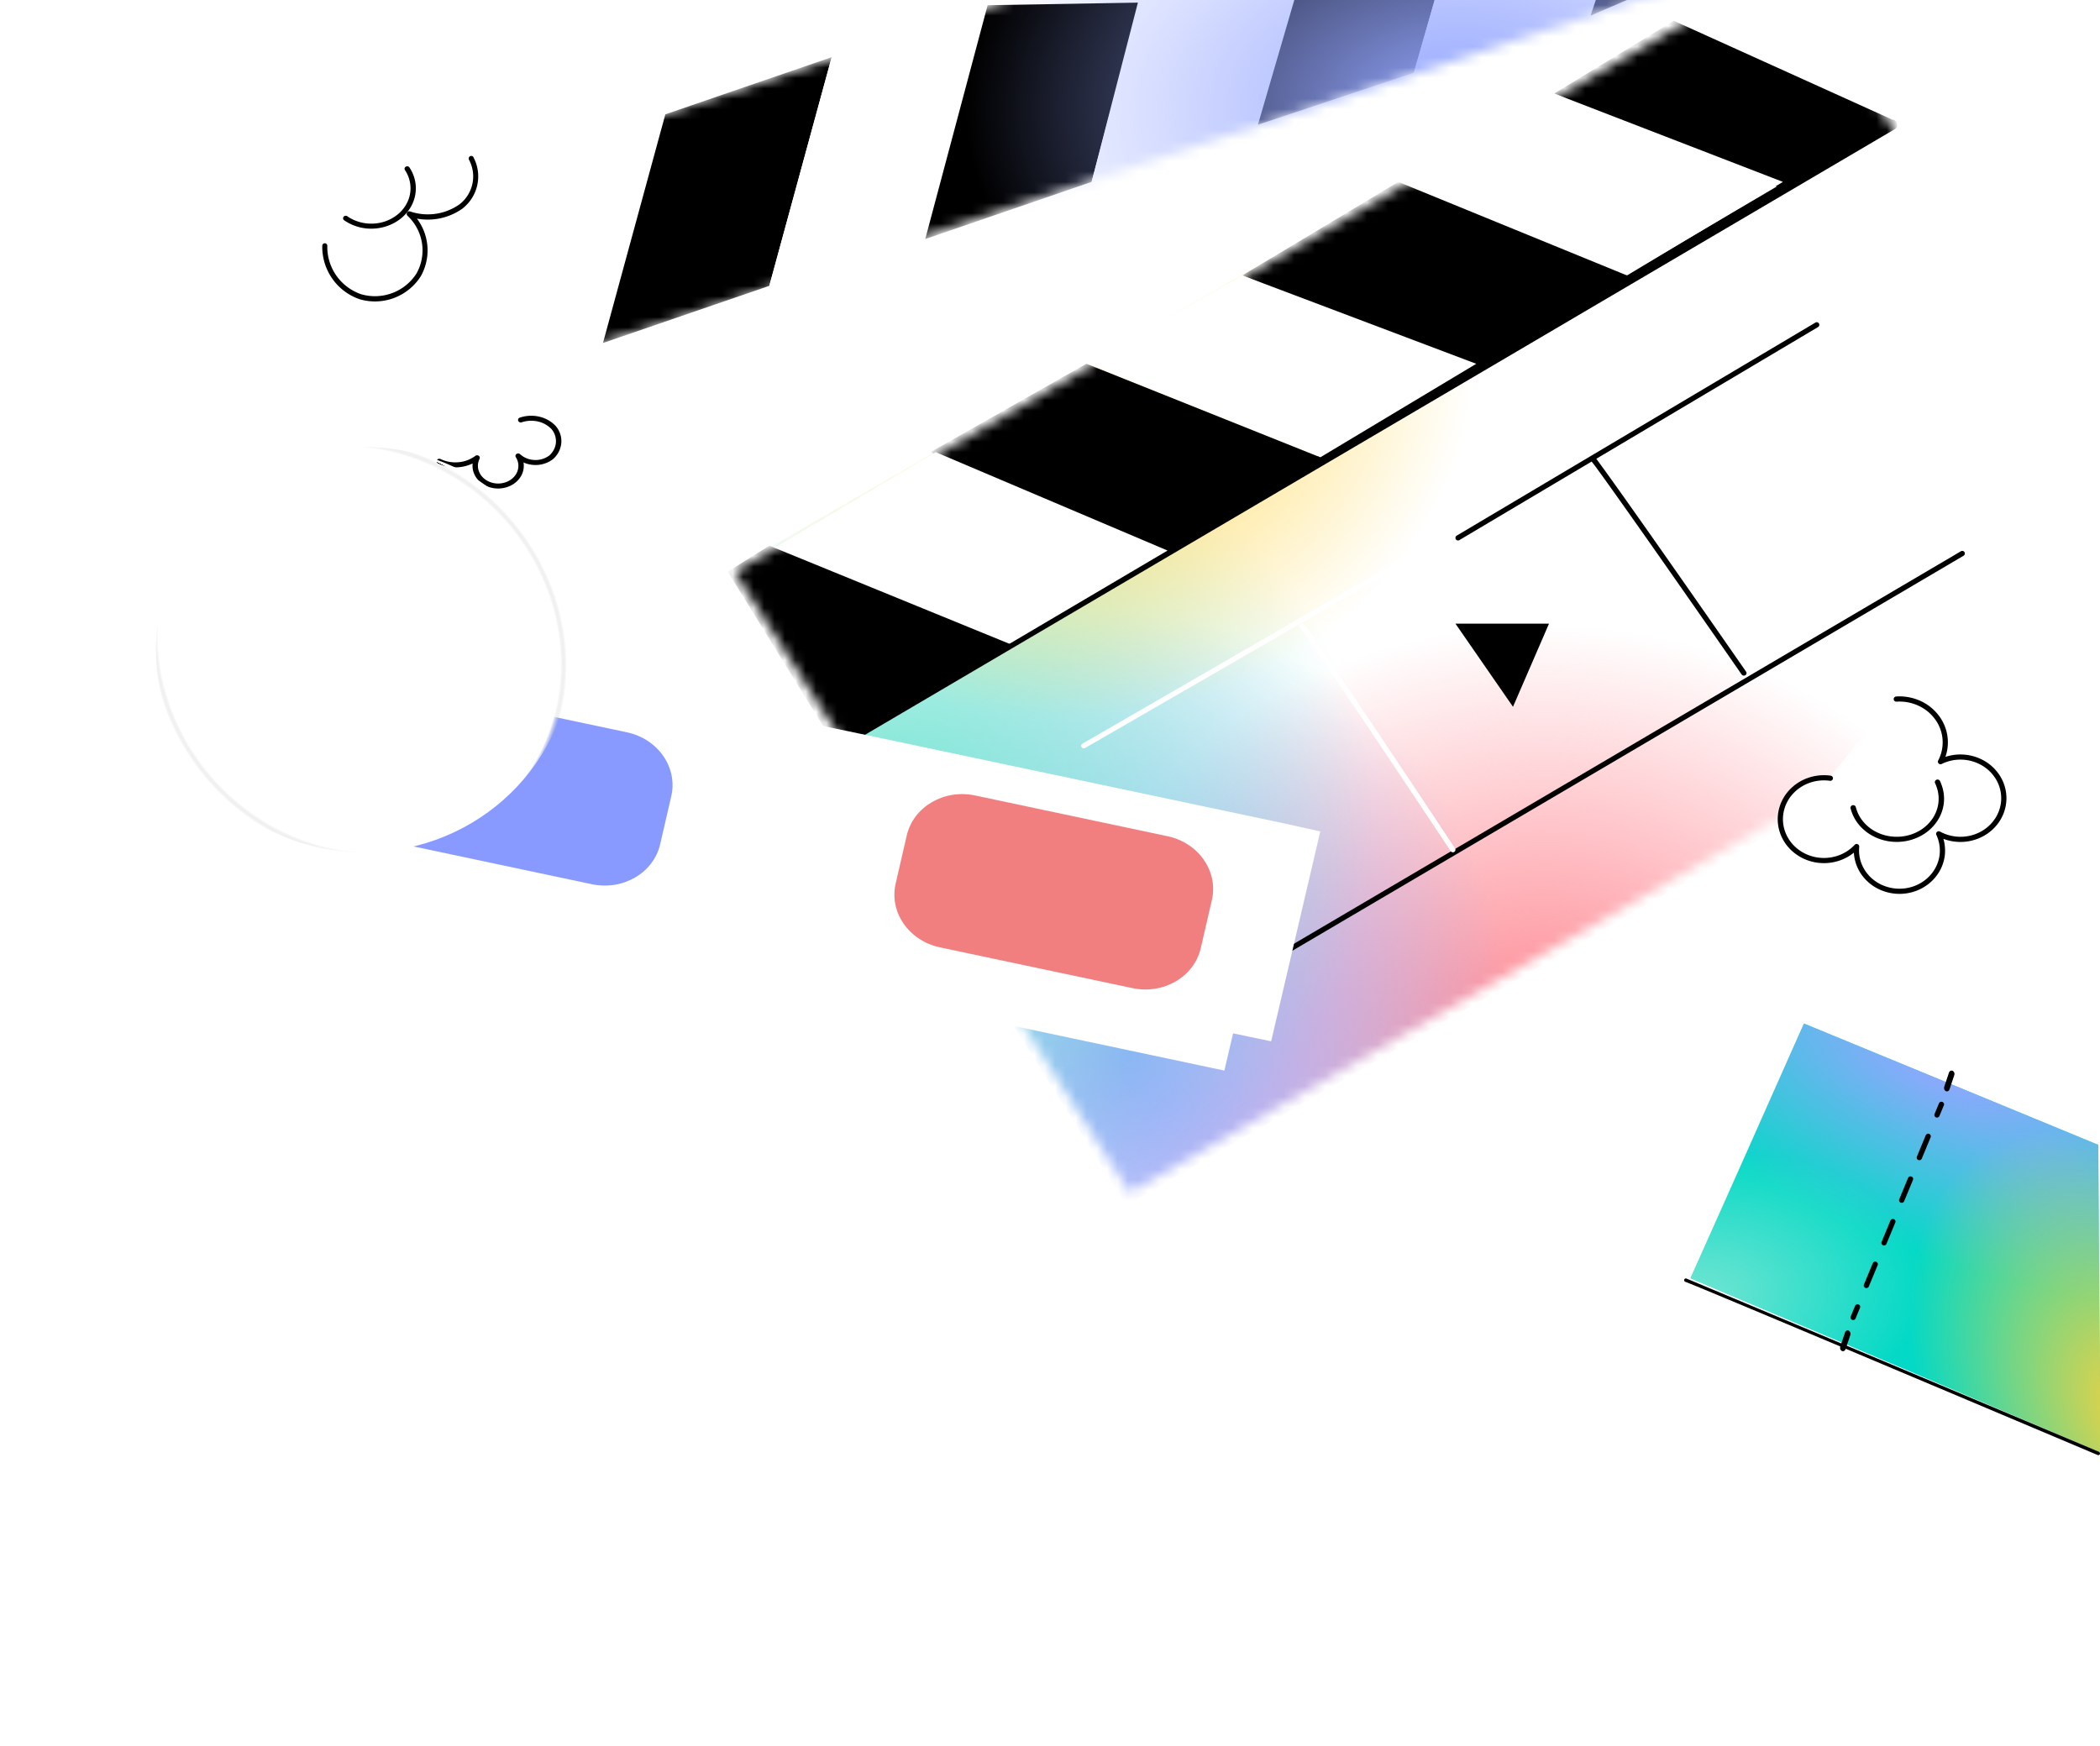 <svg width="202" height="168" fill="none" xmlns="http://www.w3.org/2000/svg"><g clip-path="url(#a)"><path d="M18.5 42a2.5 2.5 0 1 0 0-5 2.5 2.5 0 0 0 0 5ZM175.925 74.83a4.495 4.495 0 0 0-2.182.232 4.285 4.285 0 0 0-1.776 1.228 3.996 3.996 0 0 0-.907 1.903 3.904 3.904 0 0 0 .2 2.082 4.093 4.093 0 0 0 1.254 1.716c.567.458 1.25.769 1.981.9.731.132 1.485.08 2.189-.149a4.315 4.315 0 0 0 1.826-1.16 3.85 3.85 0 0 0 .166 1.566c.163.506.429.977.783 1.386.354.408.789.746 1.281.995a4.439 4.439 0 0 0 3.227.294 4.304 4.304 0 0 0 1.455-.746 4.068 4.068 0 0 0 1.045-1.22c.261-.467.423-.98.476-1.507a3.92 3.92 0 0 0-.351-2.027 4.43 4.43 0 0 0 2.11.547 4.44 4.44 0 0 0 2.118-.52 4.185 4.185 0 0 0 1.569-1.45 3.932 3.932 0 0 0 .61-2.001 3.914 3.914 0 0 0-.511-2.025 4.153 4.153 0 0 0-1.496-1.52 4.45 4.45 0 0 0-4.225-.162 4.114 4.114 0 0 0-.294-4.291 4.437 4.437 0 0 0-1.762-1.465 4.695 4.695 0 0 0-2.295-.425" fill="#fff"/><path fill-rule="evenodd" clip-rule="evenodd" d="M182.39 67.01a4.855 4.855 0 0 1 2.366.438 4.597 4.597 0 0 1 1.821 1.51c.457.647.727 1.398.78 2.178a4.2 4.2 0 0 1-.227 1.683 4.633 4.633 0 0 1 3.786.405 4.305 4.305 0 0 1 1.552 1.57c.366.644.549 1.368.531 2.1a4.059 4.059 0 0 1-.634 2.075 4.327 4.327 0 0 1-1.628 1.499 4.622 4.622 0 0 1-3.801.236c.143.49.193 1.005.144 1.516v.002a4.032 4.032 0 0 1-.495 1.564c-.271.484-.64.913-1.085 1.262-.445.348-.957.61-1.507.77a4.605 4.605 0 0 1-3.338-.304 4.357 4.357 0 0 1-1.328-1.028 4.103 4.103 0 0 1-.814-1.437 3.96 3.96 0 0 1-.188-1.014 4.509 4.509 0 0 1-1.441.78 4.665 4.665 0 0 1-2.263.154 4.548 4.548 0 0 1-2.049-.93 4.232 4.232 0 0 1-1.302-1.774 4.038 4.038 0 0 1-.208-2.159 4.14 4.14 0 0 1 .943-1.972 4.443 4.443 0 0 1 1.839-1.268 4.66 4.66 0 0 1 2.255-.238.25.25 0 0 1 .213.281.251.251 0 0 1-.284.212 4.151 4.151 0 0 0-2.009.212 3.938 3.938 0 0 0-1.632 1.123 3.642 3.642 0 0 0-.83 1.736 3.547 3.547 0 0 0 .182 1.896 3.744 3.744 0 0 0 1.15 1.566 4.04 4.04 0 0 0 1.822.826c.673.12 1.368.073 2.016-.138a3.966 3.966 0 0 0 1.678-1.062.252.252 0 0 1 .287-.058.247.247 0 0 1 .147.251c-.048.48.003.964.152 1.425.149.46.392.89.716 1.263.325.373.724.683 1.175.91a4.094 4.094 0 0 0 2.969.27 3.96 3.96 0 0 0 1.338-.683c.393-.309.718-.687.957-1.113.238-.427.386-.893.434-1.372.06-.63-.05-1.266-.321-1.846a.249.249 0 0 1 .057-.287.254.254 0 0 1 .293-.035c.59.324 1.259.497 1.942.502a4.098 4.098 0 0 0 1.949-.477 3.836 3.836 0 0 0 1.44-1.326c.349-.551.541-1.18.557-1.822a3.55 3.55 0 0 0-.467-1.844 3.801 3.801 0 0 0-1.372-1.388 4.105 4.105 0 0 0-3.888-.148.252.252 0 0 1-.29-.048.245.245 0 0 1-.044-.288 3.745 3.745 0 0 0-.271-3.924 4.085 4.085 0 0 0-1.622-1.343 4.348 4.348 0 0 0-2.119-.392.25.25 0 0 1-.268-.231.25.25 0 0 1 .234-.265Z" fill="#000"/><path fill-rule="evenodd" clip-rule="evenodd" d="M186.269 75.02a.265.265 0 0 1 .342.128c.102.221.186.449.25.681l-.251.063.251-.063a3.81 3.81 0 0 1 .089 1.635 3.933 3.933 0 0 1-.611 1.538 4.33 4.33 0 0 1-1.211 1.202 4.777 4.777 0 0 1-1.623.683 4.985 4.985 0 0 1-1.785.06 4.828 4.828 0 0 1-1.674-.571 4.43 4.43 0 0 1-1.306-1.117 3.992 3.992 0 0 1-.733-1.492.246.246 0 0 1 .193-.296c.14-.032.28.05.313.183.117.47.336.917.645 1.311.308.395.701.73 1.154.987.454.257.959.43 1.488.507.528.078 1.068.06 1.588-.053a4.23 4.23 0 0 0 1.442-.606 3.813 3.813 0 0 0 1.07-1.061c.276-.414.458-.874.536-1.351a3.336 3.336 0 0 0-.077-1.433 4.09 4.09 0 0 0-.224-.61.243.243 0 0 1 .134-.324Z" fill="#000"/><path d="M25.49 14.892a4.34 4.34 0 0 0-1.95 1.786 4.106 4.106 0 0 0-.508 2.544c.08.422.247.825.49 1.186.242.36.556.67.924.914.367.244.781.415 1.217.504.437.09.887.095 1.326.016h.092a2.367 2.367 0 0 0-.837.874 2.26 2.26 0 0 0 .069 2.298c.217.345.523.63.888.827a2.498 2.498 0 0 0 2.389-.011c.363-.2.666-.488.88-.835.213-.347.33-.74.337-1.143a4.983 4.983 0 0 0 .96 3.041 5.303 5.303 0 0 0 2.64 1.91 5.407 5.407 0 0 0 3.293-.128 5.178 5.178 0 0 0 2.555-2.004 4.718 4.718 0 0 0 .587-3.12 4.818 4.818 0 0 0-1.532-2.808 5.982 5.982 0 0 0 2.684.245 5.9 5.9 0 0 0 2.507-.956 3.694 3.694 0 0 0 1.412-2.152 3.585 3.585 0 0 0-.362-2.521 4.151 4.151 0 0 0-1.465-1.248 4.33 4.33 0 0 0-1.892-.473c-1.32-.02-2.63.198-3.865.644a3.661 3.661 0 0 0-.38-2.186 3.852 3.852 0 0 0-1.586-1.607 4.06 4.06 0 0 0-4.39.34 3.848 3.848 0 0 0-1.27 1.82c-.219.667 0 1.588-.242 2.132a7.174 7.174 0 0 0-4.972.111Z" fill="#fff"/><path fill-rule="evenodd" clip-rule="evenodd" d="M39.035 16.037a.265.265 0 0 1 .352.076c.515.777.715 1.694.564 2.59-.152.898-.645 1.717-1.391 2.318-.747.6-1.7.945-2.694.977a4.587 4.587 0 0 1-2.762-.804.233.233 0 0 1-.054-.337.266.266 0 0 1 .358-.05c.696.485 1.56.736 2.44.708a4.004 4.004 0 0 0 2.38-.861c.656-.528 1.086-1.245 1.218-2.026a3.126 3.126 0 0 0-.492-2.259.233.233 0 0 1 .08-.332Z" fill="#000"/><path fill-rule="evenodd" clip-rule="evenodd" d="M45.211 15.032a.237.237 0 0 1 .33.098 3.918 3.918 0 0 1-1.072 4.948l-.008.007a5.758 5.758 0 0 1-4.358.946 5.07 5.07 0 0 1 .376 5.54l-.007.013a5.222 5.222 0 0 1-5.855 2.212l-.01-.003A5.321 5.321 0 0 1 31 23.649a.246.246 0 0 1 .247-.246c.134.003.24.118.237.257a4.793 4.793 0 0 0 .87 2.855 4.837 4.837 0 0 0 2.397 1.797c.985.283 2.035.24 2.994-.122a4.734 4.734 0 0 0 2.318-1.879 4.548 4.548 0 0 0-.86-5.545.259.259 0 0 1-.047-.313.238.238 0 0 1 .285-.113 5.295 5.295 0 0 0 4.744-.67 3.397 3.397 0 0 0 .93-4.297.257.257 0 0 1 .095-.341Z" fill="#000"/><path d="M50.287 39.973A2.586 2.586 0 0 0 49.691 38a2.884 2.884 0 0 0-1.893-1h-.242c-.363.02-.717.111-1.041.267a2.641 2.641 0 0 0-.844.636 7.694 7.694 0 0 0-.943 1.67s-2.67 0-3.492 1.532a2.455 2.455 0 0 0-.112 1.82c.198.6.62 1.111 1.188 1.438.582.3 1.248.427 1.909.362a3.37 3.37 0 0 0 1.788-.728 2.025 2.025 0 0 0 .182 2.062c.213.3.504.544.845.709a2.354 2.354 0 0 0 2.184-.075c.328-.187.599-.45.789-.765.19-.314.291-.669.296-1.03a2.037 2.037 0 0 0-.272-1.038c.414.414.98.66 1.582.688a2.416 2.416 0 0 0 1.645-.54 2.37 2.37 0 0 0 .732-1.509 2.329 2.329 0 0 0-.467-1.6 2.858 2.858 0 0 0-1.477-.912 2.992 2.992 0 0 0-1.761.089" fill="#fff"/><path fill-rule="evenodd" clip-rule="evenodd" d="M50.002 40.18a3.427 3.427 0 0 1 1.886-.088 3.109 3.109 0 0 1 1.595.923c.38.471.561 1.047.508 1.627a2.344 2.344 0 0 1-.812 1.544 2.765 2.765 0 0 1-1.794.549 2.817 2.817 0 0 1-1.026-.24 1.99 1.99 0 0 1-.283 1.38 2.325 2.325 0 0 1-.855.795 2.742 2.742 0 0 1-2.388.108 2.41 2.41 0 0 1-.94-.713c-.24-.305-.389-.66-.43-1.032a1.937 1.937 0 0 1 0-.443 3.866 3.866 0 0 1-3.323 0c-.128-.06-.177-.206-.11-.323a.272.272 0 0 1 .351-.101c.527.253 1.13.36 1.728.304a3.173 3.173 0 0 0 1.618-.612.279.279 0 0 1 .324-.005.228.228 0 0 1 .078.29c-.13.264-.18.554-.148.84.032.287.147.563.334.801.188.238.443.431.74.56a2.185 2.185 0 0 0 1.899-.085c.28-.154.511-.37.67-.623a1.54 1.54 0 0 0 .24-.825c0-.288-.085-.572-.245-.824a.227.227 0 0 1 .066-.312.278.278 0 0 1 .344.023c.36.334.853.535 1.38.558a2.215 2.215 0 0 0 1.429-.433c.368-.33.591-.763.633-1.221a1.8 1.8 0 0 0-.402-1.296 2.58 2.58 0 0 0-1.311-.75 2.862 2.862 0 0 0-1.574.074c-.135.046-.285-.018-.335-.142-.05-.124.018-.262.153-.308Z" fill="#000"/><path d="m127 79.991-4.727 20.194-3.661-.766-.839 3.581-32.203-6.828c-5.18-1.079-7.776-6.246-9.068-10.7a2.996 2.996 0 0 0-.555-1.073 3.167 3.167 0 0 0-.946-.787 3.365 3.365 0 0 0-2.444-.298c-.624.16-1.182.5-1.598.97-3.14 3.517-7.674 7.142-12.469 6.138l-32.61-6.914.838-3.581L23 79.193 27.727 59l3.718.777 40.806 8.63 10.35 2.157 40.806 8.63 3.593.797Z" fill="#fff"/><path d="m35.22 70.381-1.066 4.622c-.638 2.76 1.272 5.511 4.264 6.145l18.512 3.923c2.992.635 5.935-1.088 6.572-3.848l1.067-4.622c.637-2.76-1.272-5.511-4.265-6.145l-18.512-3.923c-2.992-.635-5.934 1.089-6.571 3.848Z" fill="#889AFF"/><path d="m87.22 80.381-1.066 4.622c-.638 2.76 1.272 5.51 4.264 6.144l18.513 3.921c2.992.634 5.935-1.09 6.572-3.85l1.067-4.621c.637-2.76-1.273-5.51-4.265-6.144l-18.512-3.921c-2.993-.634-5.935 1.09-6.572 3.85Z" fill="#F27F80"/><g filter="url(#b)"><ellipse cx="35" cy="62.5" rx="20" ry="19.5" fill="url(#c)"/></g><mask id="d" style="mask-type:alpha" maskUnits="userSpaceOnUse" x="70" y="-4" width="140" height="119"><path d="M171.955-3.51 70.63 54.99l38.033 59.748 101.325-58.5L171.955-3.51Z" fill="#fff"/></mask><g mask="url(#d)"><path d="M172.191-4 70 55l38.336 60.945 102.191-59L172.191-4Z" fill="#fff"/><g filter="url(#e)"><path d="M182.704 73.01C174.064 64.99 161.933 60 148.5 60c-26.234 0-47.5 19.028-47.5 42.5 0 .621.015 1.238.044 1.853l7.292 11.592 74.368-42.936Z" fill="url(#f)"/></g><g filter="url(#g)"><path d="M145.493 94.493C142.545 74.355 127.105 59 108.5 59c-10.843 0-20.611 5.216-27.458 13.554l27.294 43.391 37.157-21.452Z" fill="url(#h)"/></g><g filter="url(#i)"><path d="M114.909 112.15C125.354 104.354 132 92.622 132 79.5c0-19.24-14.289-35.494-33.89-40.73L70 55l38.336 60.945 6.573-3.795Z" fill="url(#j)"/></g><g filter="url(#k)"><path d="M70.719 54.585C77.914 63.33 89.469 69 102.5 69c21.815 0 39.5-15.894 39.5-35.5 0-6.246-1.795-12.115-4.946-17.214L70.719 54.585Z" fill="url(#l)"/></g><path d="M182 12 80 72" stroke="#000" stroke-linecap="round" stroke-linejoin="round"/><path fill-rule="evenodd" clip-rule="evenodd" d="M188.966 53.124c.069.119.03.272-.089.343l-70.501 41.499a.25.25 0 0 1-.342-.09.252.252 0 0 1 .089-.343l70.501-41.498a.25.25 0 0 1 .342.089ZM174.966 31.124c.069.12.03.273-.088.343l-34.504 20.498a.247.247 0 0 1-.34-.089.253.253 0 0 1 .088-.343l34.504-20.498a.247.247 0 0 1 .34.089Z" fill="#000"/><path fill-rule="evenodd" clip-rule="evenodd" d="M139.966 51.12a.242.242 0 0 1-.089.335l-35.503 20.511a.25.25 0 0 1-.34-.087.242.242 0 0 1 .089-.334l35.503-20.511a.25.25 0 0 1 .34.087Z" fill="#fff"/><path fill-rule="evenodd" clip-rule="evenodd" d="m153.45 44 .423.58c.456.621 1.07 1.474 1.785 2.48 1.432 2.01 3.276 4.632 5.098 7.234 1.822 2.602 3.623 5.185 4.968 7.117l1.621 2.33.612.882s.001.001-.214.134l-.216.133-.612-.882-1.621-2.33a3229.445 3229.445 0 0 0-4.967-7.116 1195.37 1195.37 0 0 0-5.096-7.231 227.22 227.22 0 0 0-1.781-2.475l-.45-.577.45-.279Zm14.434 20.96a.268.268 0 0 1-.357-.07l.216-.133.215-.133a.234.234 0 0 1-.074.336Z" fill="#000"/><path fill-rule="evenodd" clip-rule="evenodd" d="M125.069 60.076a.253.253 0 0 1 .354-.007c.061.058.169.198.301.377.139.19.323.448.544.764.443.633 1.038 1.5 1.734 2.523 1.39 2.047 3.183 4.716 4.954 7.365 1.771 2.65 3.522 5.28 4.83 7.247l1.577 2.374.595.897c.001 0 .001.001-.19.125l.191-.124a.245.245 0 0 1-.072.343.252.252 0 0 1-.346-.072l.191-.124-.191.124-.596-.898-1.577-2.374a3110.992 3110.992 0 0 0-4.829-7.245 1289.528 1289.528 0 0 0-4.952-7.361 232.135 232.135 0 0 0-1.73-2.518c-.22-.315-.402-.57-.538-.755a6.99 6.99 0 0 0-.22-.286l-.016-.019-.006-.006a.246.246 0 0 1-.008-.35Z" fill="#fff"/><path d="M145.536 68 140 60h9l-3.464 8ZM161 2l-11.5 7 21.5 9 11-6.5L161 2Z" fill="#000"/><path d="M149.5 9 135 17.5l21.5 9 15-9-22-8.5Z" fill="#fff"/><path d="m134.5 17.5-15 9 22 9 15-9-22-9Z" fill="#000"/><path d="m119.5 26.5-15 8.5 22.5 9 15-9-22.5-8.5Z" fill="#fff"/><path d="m104.5 35-15 8.5L112 53l15-9-22.5-9Z" fill="#000"/><path d="M90 43.5 74 53l23 9 15.306-9.032L90 43.5Z" fill="#fff"/><path d="M74 52.5 70 55l10.5 17 17.06-9.87L74 52.5Z" fill="#000"/><path d="m127 79.991-4.727 20.194-3.661-.766-.839 3.581-32.203-6.828c-5.18-1.079-7.776-6.246-9.068-10.7a2.996 2.996 0 0 0-.555-1.073 3.167 3.167 0 0 0-.946-.787 3.365 3.365 0 0 0-2.444-.298c-.624.16-1.182.5-1.598.97-3.14 3.517-7.674 7.142-12.469 6.138l-32.61-6.914.838-3.581L23 79.193 27.727 59l3.718.777 40.806 8.63 10.35 2.157 40.806 8.63 3.593.797Z" fill="#fff"/><path d="m87.22 80.381-1.066 4.622c-.638 2.76 1.272 5.51 4.264 6.144l18.513 3.921c2.992.634 5.935-1.09 6.572-3.85l1.067-4.621c.637-2.76-1.273-5.51-4.265-6.144l-18.512-3.921c-2.993-.634-5.935 1.09-6.572 3.85Z" fill="#F27F80"/><path d="M175.925 74.83a4.495 4.495 0 0 0-2.182.232 4.285 4.285 0 0 0-1.776 1.228 3.996 3.996 0 0 0-.907 1.903 3.904 3.904 0 0 0 .2 2.082 4.093 4.093 0 0 0 1.254 1.716c.567.458 1.25.769 1.981.9.731.132 1.485.08 2.189-.149a4.315 4.315 0 0 0 1.826-1.16 3.85 3.85 0 0 0 .166 1.566c.163.506.429.977.783 1.386.354.408.789.746 1.281.995a4.439 4.439 0 0 0 3.227.294 4.304 4.304 0 0 0 1.455-.746 4.068 4.068 0 0 0 1.045-1.22c.261-.467.423-.98.476-1.507a3.92 3.92 0 0 0-.351-2.027 4.43 4.43 0 0 0 2.11.547 4.44 4.44 0 0 0 2.118-.52 4.185 4.185 0 0 0 1.569-1.45 3.932 3.932 0 0 0 .61-2.001 3.914 3.914 0 0 0-.511-2.025 4.153 4.153 0 0 0-1.496-1.52 4.45 4.45 0 0 0-4.225-.162 4.114 4.114 0 0 0-.294-4.291 4.437 4.437 0 0 0-1.762-1.465 4.695 4.695 0 0 0-2.295-.425" fill="#fff"/><path fill-rule="evenodd" clip-rule="evenodd" d="M182.39 67.01a4.855 4.855 0 0 1 2.366.438 4.597 4.597 0 0 1 1.821 1.51c.457.647.727 1.398.78 2.178a4.2 4.2 0 0 1-.227 1.683 4.633 4.633 0 0 1 3.786.405 4.305 4.305 0 0 1 1.552 1.57c.366.644.549 1.368.531 2.1a4.059 4.059 0 0 1-.634 2.075 4.327 4.327 0 0 1-1.628 1.499 4.622 4.622 0 0 1-3.801.236c.143.49.193 1.005.144 1.516v.002a4.032 4.032 0 0 1-.495 1.564c-.271.484-.64.913-1.085 1.262-.445.348-.957.61-1.507.77a4.605 4.605 0 0 1-3.338-.304 4.357 4.357 0 0 1-1.328-1.028 4.103 4.103 0 0 1-.814-1.437 3.96 3.96 0 0 1-.188-1.014 4.509 4.509 0 0 1-1.441.78 4.665 4.665 0 0 1-2.263.154 4.548 4.548 0 0 1-2.049-.93 4.232 4.232 0 0 1-1.302-1.774 4.038 4.038 0 0 1-.208-2.159 4.14 4.14 0 0 1 .943-1.972 4.443 4.443 0 0 1 1.839-1.268 4.66 4.66 0 0 1 2.255-.238.25.25 0 0 1 .213.281.251.251 0 0 1-.284.212 4.151 4.151 0 0 0-2.009.212 3.938 3.938 0 0 0-1.632 1.123 3.642 3.642 0 0 0-.83 1.736 3.547 3.547 0 0 0 .182 1.896 3.744 3.744 0 0 0 1.15 1.566 4.04 4.04 0 0 0 1.822.826c.673.12 1.368.073 2.016-.138a3.966 3.966 0 0 0 1.678-1.062.252.252 0 0 1 .287-.058.247.247 0 0 1 .147.251c-.048.48.003.964.152 1.425.149.46.392.89.716 1.263.325.373.724.683 1.175.91a4.094 4.094 0 0 0 2.969.27 3.96 3.96 0 0 0 1.338-.683c.393-.309.718-.687.957-1.113.238-.427.386-.893.434-1.372.06-.63-.05-1.266-.321-1.846a.249.249 0 0 1 .057-.287.254.254 0 0 1 .293-.035c.59.324 1.259.497 1.942.502a4.098 4.098 0 0 0 1.949-.477 3.836 3.836 0 0 0 1.44-1.326c.349-.551.541-1.18.557-1.822a3.55 3.55 0 0 0-.467-1.844 3.801 3.801 0 0 0-1.372-1.388 4.105 4.105 0 0 0-3.888-.148.252.252 0 0 1-.29-.048.245.245 0 0 1-.044-.288 3.745 3.745 0 0 0-.271-3.924 4.085 4.085 0 0 0-1.622-1.343 4.348 4.348 0 0 0-2.119-.392.25.25 0 0 1-.268-.231.25.25 0 0 1 .234-.265Z" fill="#000"/><path fill-rule="evenodd" clip-rule="evenodd" d="M186.269 75.02a.265.265 0 0 1 .342.128c.102.221.186.449.25.681l-.251.063.251-.063a3.81 3.81 0 0 1 .089 1.635 3.933 3.933 0 0 1-.611 1.538 4.33 4.33 0 0 1-1.211 1.202 4.777 4.777 0 0 1-1.623.683 4.985 4.985 0 0 1-1.785.06 4.828 4.828 0 0 1-1.674-.571 4.43 4.43 0 0 1-1.306-1.117 3.992 3.992 0 0 1-.733-1.492.246.246 0 0 1 .193-.296c.14-.032.28.05.313.183.117.47.336.917.645 1.311.308.395.701.73 1.154.987.454.257.959.43 1.488.507.528.078 1.068.06 1.588-.053a4.23 4.23 0 0 0 1.442-.606 3.813 3.813 0 0 0 1.07-1.061c.276-.414.458-.874.536-1.351a3.336 3.336 0 0 0-.077-1.433 4.09 4.09 0 0 0-.224-.61.243.243 0 0 1 .134-.324Z" fill="#000"/></g><path d="m173.523 98.475-10.911 24.506 39.433 16.746-.214-29.583-28.308-11.669Z" fill="#03D9C6"/><path d="m173.523 98.475-10.911 24.506 39.433 16.746-.214-29.583-28.308-11.669Z" fill="url(#m)"/><path d="m173.523 98.475-10.911 24.506 39.433 16.746-.214-29.583-28.308-11.669Z" fill="url(#n)"/><path d="m173.523 98.475-10.911 24.506 39.433 16.746-.214-29.583-28.308-11.669Z" fill="url(#o)"/><path fill-rule="evenodd" clip-rule="evenodd" d="M177.827 128.024c.141.067.21.257.153.426l-.45 1.344c-.056.168-.216.25-.357.183-.141-.068-.21-.258-.153-.426l.45-1.345c.056-.168.216-.25.357-.182ZM186.84 106.018a.246.246 0 0 1 .142.322l-.425 1.025a.257.257 0 0 1-.331.138.246.246 0 0 1-.142-.322l.425-1.026a.257.257 0 0 1 .331-.137Zm-1.273 3.076c.13.051.193.195.141.322l-.849 2.05a.258.258 0 0 1-.332.138.246.246 0 0 1-.141-.322l.849-2.051a.258.258 0 0 1 .332-.137Zm-1.698 4.101c.13.051.193.195.141.322l-.849 2.05a.258.258 0 0 1-.332.138.247.247 0 0 1-.141-.323l.849-2.05a.258.258 0 0 1 .332-.137Zm-1.698 4.101c.13.051.193.195.141.322l-.849 2.05a.258.258 0 0 1-.332.138.247.247 0 0 1-.141-.323l.849-2.05a.258.258 0 0 1 .332-.137Zm-1.698 4.101c.13.051.193.195.141.322l-.849 2.05a.258.258 0 0 1-.332.137.246.246 0 0 1-.141-.322l.849-2.05a.258.258 0 0 1 .332-.137Zm-1.699 4.101a.246.246 0 0 1 .142.322l-.425 1.025a.257.257 0 0 1-.331.137.246.246 0 0 1-.142-.322l.425-1.025a.257.257 0 0 1 .331-.137ZM187.827 103.024c.141.067.21.257.153.426l-.45 1.344c-.056.168-.216.25-.357.183-.141-.068-.21-.258-.153-.426l.45-1.345c.056-.168.216-.25.357-.182Z" fill="#000"/><path fill-rule="evenodd" clip-rule="evenodd" d="M162 123.168a.166.166 0 0 1 .206-.163s-.001 0 0 0a16273.438 16273.438 0 0 1 37.998 15.957l1.694.716-.062.155-.064.154-1.694-.716-4.469-1.887c-3.7-1.563-8.636-3.646-13.579-5.729a7397.505 7397.505 0 0 0-13.625-5.728c-1.866-.781-3.426-1.432-4.527-1.888a174.053 174.053 0 0 0-1.636-.667 3.853 3.853 0 0 1-.108-.04.166.166 0 0 1-.134-.164Zm39.988 16.729a.164.164 0 0 1-.216.09l.064-.154.062-.155a.17.17 0 0 1 .09.219Z" fill="#000"/><mask id="p" style="mask-type:alpha" maskUnits="userSpaceOnUse" x="50" y="-22" width="120" height="56"><path d="m57.112 33.223 112.86-37.368-6.389-17.688L50.587 15.315l6.525 17.908Z" fill="#C4C4C4"/></mask><g mask="url(#p)"><path d="m50.5 15.5 6.5 18 1.5-.5L64 11l-13.5 4.5Z" fill="#fff"/><path d="m64 11-6 22 16-5.5 6-22L64 11Z" fill="#000"/><path d="m80 5.5-6 22 15.5-5L95 .5l-15 5Z" fill="#fff"/><path d="M95 .5 89 23l16-5.5L109.586.25 95 .5Z" fill="#000"/><path d="M109.5.08 105 17.5l16-5.5L124.292.08H109.5Z" fill="#fff"/><path d="M124.5 0 121 12l15-5 2-7h-13.5Z" fill="#000"/><path d="m138 0-2 7 17-5.5.5-1.5H138Z" fill="#fff"/><path d="m153.5 0-.5 1.5 3.5-1.5h-3Z" fill="#000"/><g filter="url(#q)"><ellipse cx="140.5" cy="10.5" rx="47.5" ry="31.5" fill="url(#r)"/></g></g></g><defs><radialGradient id="c" cx="0" cy="0" r="1" gradientUnits="userSpaceOnUse" gradientTransform="rotate(137.571 5.148 37.957) scale(19.268 20.745)"><stop stop-color="#fff"/><stop offset=".97" stop-color="#fff"/><stop offset="1" stop-color="#C4C4C4" stop-opacity="0"/><stop offset="1" stop-color="#fff"/></radialGradient><radialGradient id="f" cx="0" cy="0" r="1" gradientUnits="userSpaceOnUse" gradientTransform="matrix(0 42.5 -47.5 0 148.5 102.5)"><stop stop-color="#FE7F8A"/><stop offset="1" stop-color="#FE7F8A" stop-opacity="0"/></radialGradient><radialGradient id="h" cx="0" cy="0" r="1" gradientUnits="userSpaceOnUse" gradientTransform="matrix(0 42.5 -37.5 0 108.5 101.5)"><stop stop-color="#94A6FF"/><stop offset="1" stop-color="#94A6FF" stop-opacity="0"/></radialGradient><radialGradient id="j" cx="0" cy="0" r="1" gradientUnits="userSpaceOnUse" gradientTransform="matrix(0 42.5 -47.5 0 84.5 79.5)"><stop stop-color="#73E5D2"/><stop offset="1" stop-color="#73E5D2" stop-opacity="0"/></radialGradient><radialGradient id="l" cx="0" cy="0" r="1" gradientUnits="userSpaceOnUse" gradientTransform="matrix(0 35.5 -39.5 0 102.5 33.5)"><stop stop-color="#FFD138"/><stop offset="1" stop-color="#FFD138" stop-opacity="0"/></radialGradient><radialGradient id="m" cx="0" cy="0" r="1" gradientUnits="userSpaceOnUse" gradientTransform="matrix(22 -2.5 1.598 14.063 163 125)"><stop stop-color="#73E5D2"/><stop offset="1" stop-color="#73E5D2" stop-opacity="0"/></radialGradient><radialGradient id="n" cx="0" cy="0" r="1" gradientUnits="userSpaceOnUse" gradientTransform="matrix(-6.5 16 -39.756 -16.151 187 103)"><stop stop-color="#94A6FF"/><stop offset="1" stop-color="#94A6FF" stop-opacity="0"/></radialGradient><radialGradient id="o" cx="0" cy="0" r="1" gradientUnits="userSpaceOnUse" gradientTransform="rotate(-119.982 142.418 8.761) scale(30.017 19.187)"><stop stop-color="#FFD138"/><stop offset="1" stop-color="#FFD138" stop-opacity="0"/></radialGradient><radialGradient id="r" cx="0" cy="0" r="1" gradientUnits="userSpaceOnUse" gradientTransform="matrix(0 31.5 -47.5 0 140.5 10.5)"><stop stop-color="#94A6FF"/><stop offset="1" stop-color="#94A6FF" stop-opacity="0"/></radialGradient><filter id="b" x="-9" y="19" width="88" height="87" filterUnits="userSpaceOnUse" color-interpolation-filters="sRGB"><feFlood flood-opacity="0" result="BackgroundImageFix"/><feBlend in="SourceGraphic" in2="BackgroundImageFix" result="shape"/><feGaussianBlur stdDeviation="12" result="effect1_foregroundBlur_16:89"/></filter><filter id="e" x="95" y="54" width="93.704" height="67.945" filterUnits="userSpaceOnUse" color-interpolation-filters="sRGB"><feFlood flood-opacity="0" result="BackgroundImageFix"/><feBlend in="SourceGraphic" in2="BackgroundImageFix" result="shape"/><feGaussianBlur stdDeviation="3" result="effect1_foregroundBlur_16:89"/></filter><filter id="g" x="75.042" y="53" width="76.451" height="68.945" filterUnits="userSpaceOnUse" color-interpolation-filters="sRGB"><feFlood flood-opacity="0" result="BackgroundImageFix"/><feBlend in="SourceGraphic" in2="BackgroundImageFix" result="shape"/><feGaussianBlur stdDeviation="3" result="effect1_foregroundBlur_16:89"/></filter><filter id="i" x="64" y="32.77" width="74" height="89.175" filterUnits="userSpaceOnUse" color-interpolation-filters="sRGB"><feFlood flood-opacity="0" result="BackgroundImageFix"/><feBlend in="SourceGraphic" in2="BackgroundImageFix" result="shape"/><feGaussianBlur stdDeviation="3" result="effect1_foregroundBlur_16:89"/></filter><filter id="k" x="64.719" y="10.286" width="83.281" height="64.714" filterUnits="userSpaceOnUse" color-interpolation-filters="sRGB"><feFlood flood-opacity="0" result="BackgroundImageFix"/><feBlend in="SourceGraphic" in2="BackgroundImageFix" result="shape"/><feGaussianBlur stdDeviation="3" result="effect1_foregroundBlur_16:89"/></filter><filter id="q" x="87" y="-27" width="107" height="75" filterUnits="userSpaceOnUse" color-interpolation-filters="sRGB"><feFlood flood-opacity="0" result="BackgroundImageFix"/><feBlend in="SourceGraphic" in2="BackgroundImageFix" result="shape"/><feGaussianBlur stdDeviation="3" result="effect1_foregroundBlur_16:89"/></filter><clipPath id="a"><rect width="202" height="168" rx="16" fill="#fff"/></clipPath></defs></svg>